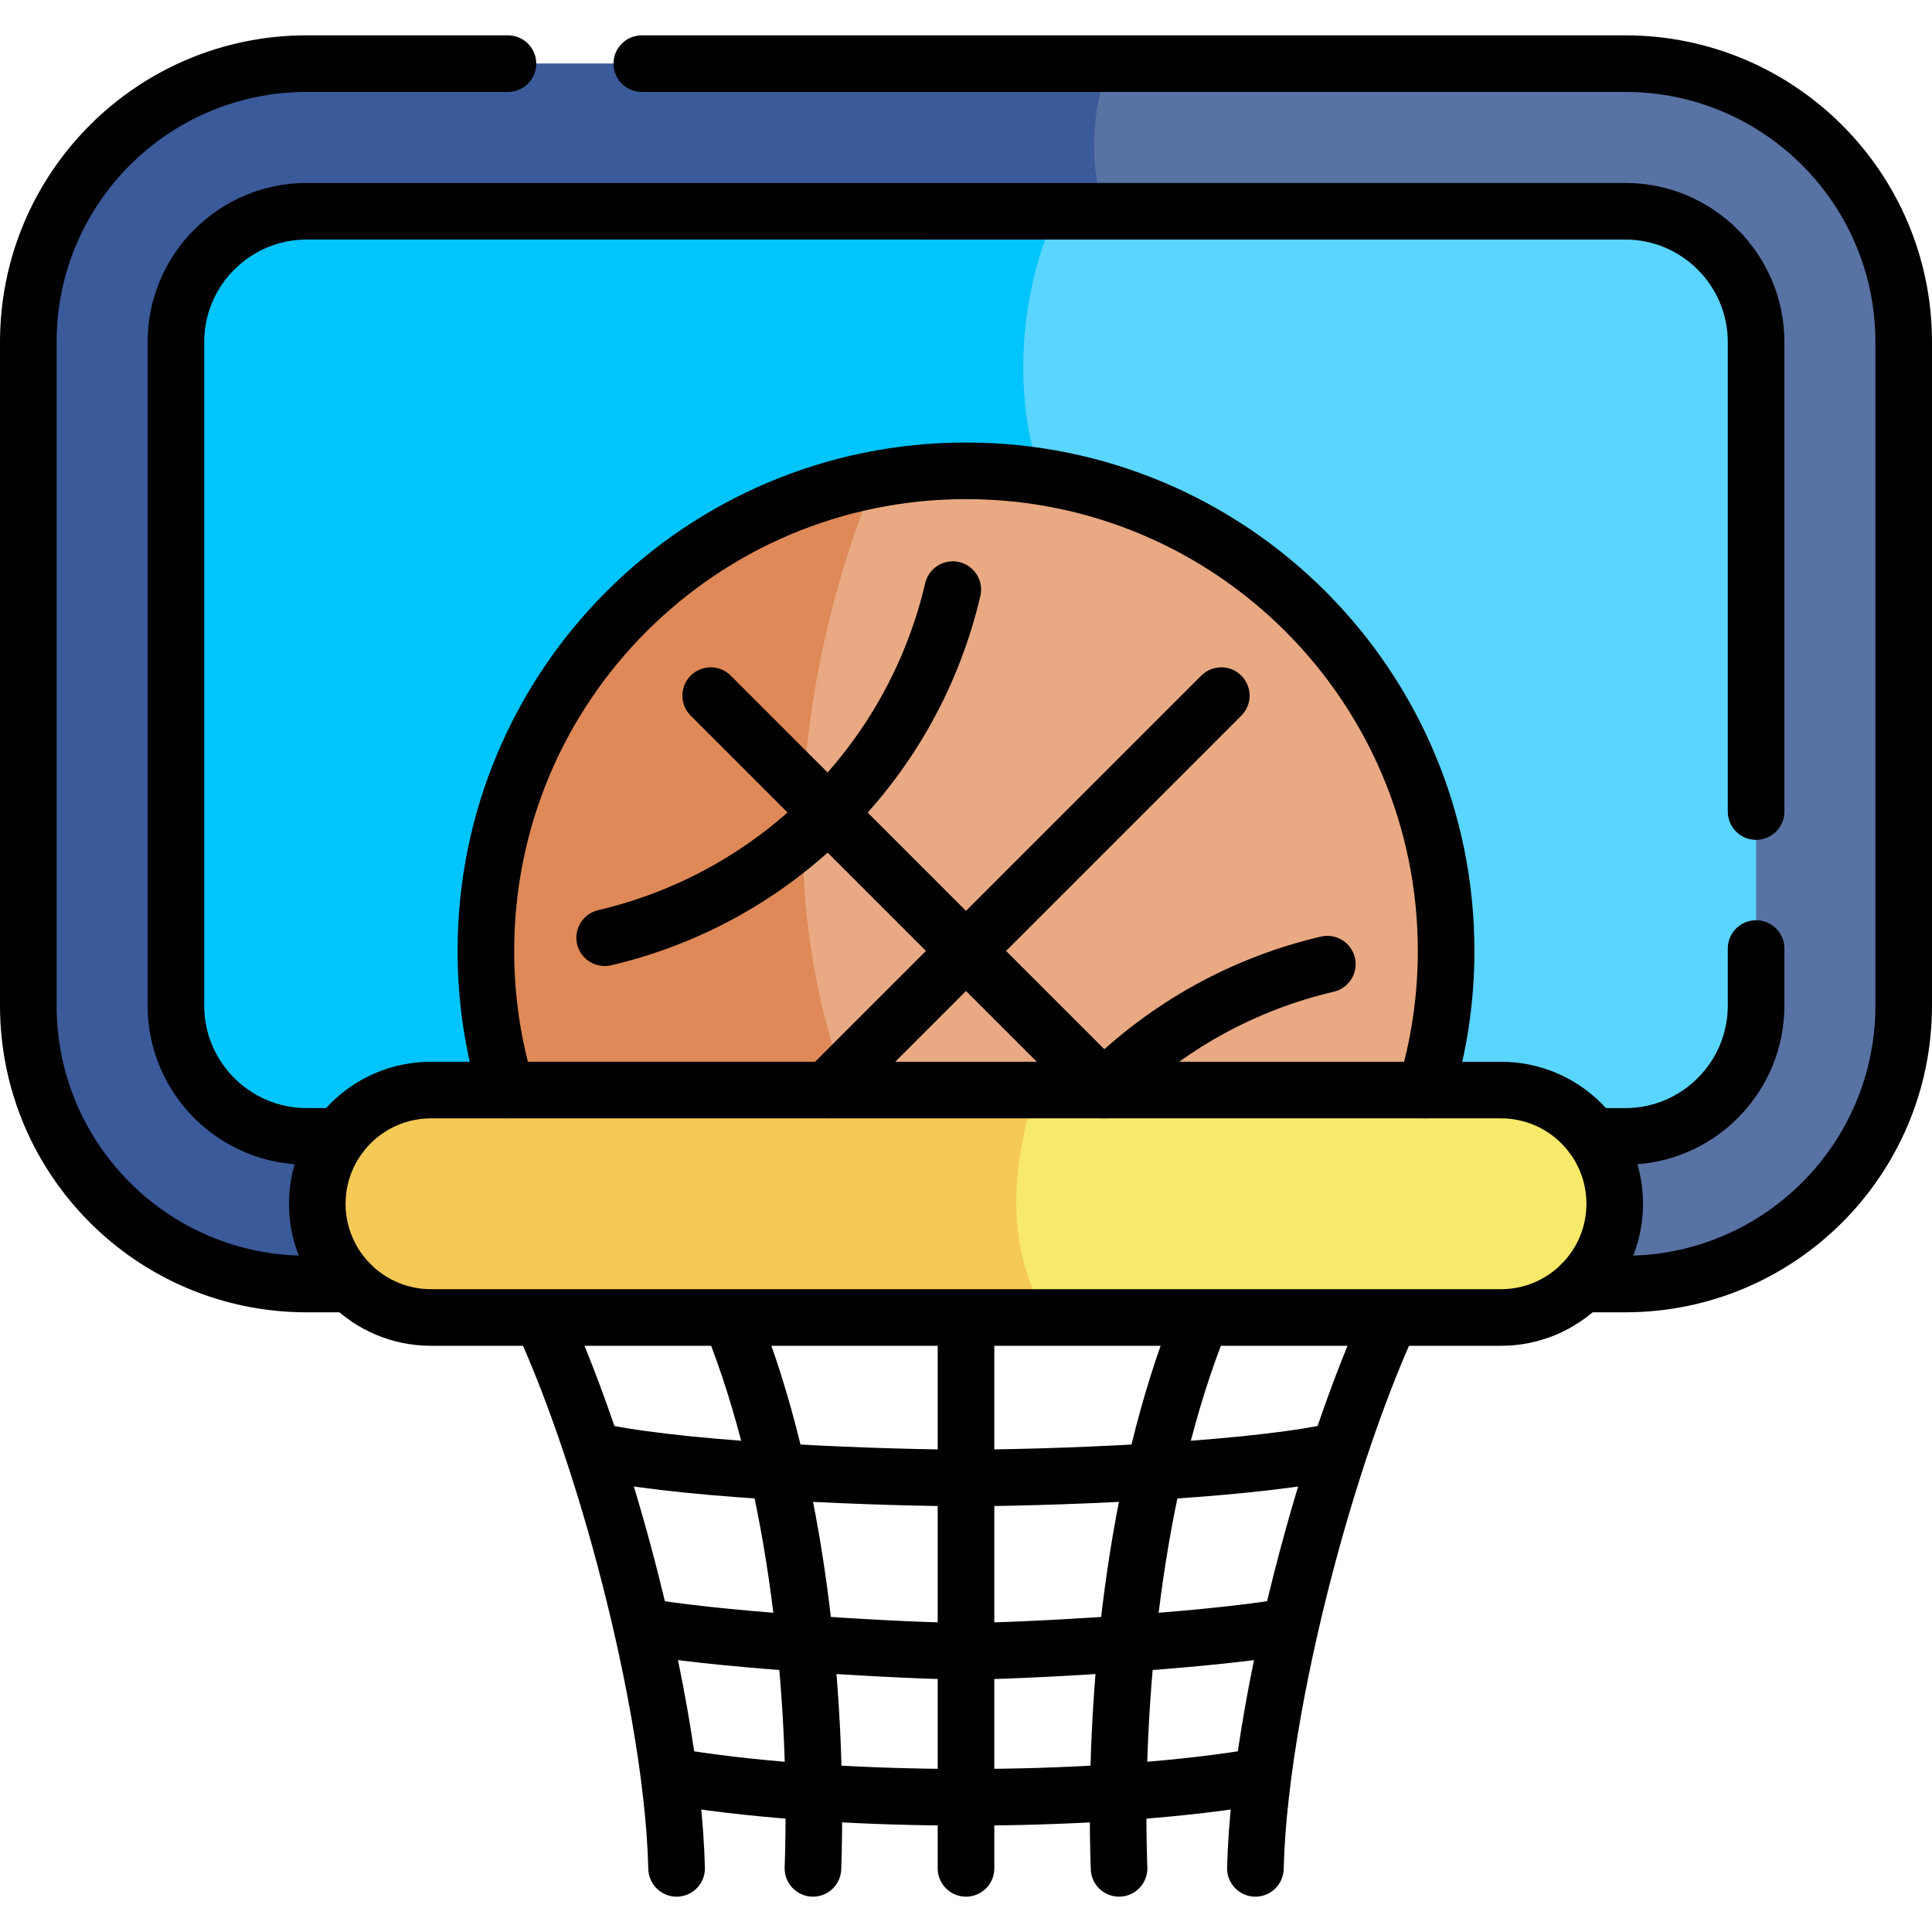 <?xml version="1.0" encoding="UTF-8"?> <svg xmlns="http://www.w3.org/2000/svg" xmlns:xlink="http://www.w3.org/1999/xlink" version="1.1" id="Capa_1" x="0px" y="0px" viewBox="0 0 512 512" style="enable-background:new 0 0 512 512;" xml:space="preserve"> <g> <g> <path style="fill:#5972A4;" d="M430.718,16.864H81.282C40.533,16.864,7.5,49.898,7.5,90.647v175.848&#10;&#9;&#9;&#9;c0,40.749,33.033,73.782,73.782,73.782h349.436c40.749,0,73.782-33.033,73.782-73.782V90.647&#10;&#9;&#9;&#9;C504.5,49.898,471.467,16.864,430.718,16.864z"></path> <path style="fill:#3B5A9A;" d="M81.282,16.864C40.533,16.864,7.5,49.898,7.5,90.647v175.848c0,40.749,33.033,73.782,73.782,73.782&#10;&#9;&#9;&#9;h217.332V65.201c-10.245-10.036-10.895-33.315-4.58-48.336H81.282z"></path> <path style="fill:#59D5FF;" d="M81.282,301.161c-19.115,0-34.666-15.551-34.666-34.666V90.647&#10;&#9;&#9;&#9;c0-19.115,15.551-34.666,34.666-34.666h349.436c19.115,0,34.666,15.551,34.666,34.666v175.848&#10;&#9;&#9;&#9;c0,19.115-15.551,34.666-34.666,34.666H81.282z"></path> <path style="fill:#00C4FC;" d="M81.282,55.98c-19.115,0-34.666,15.551-34.666,34.666v175.848&#10;&#9;&#9;&#9;c0,19.115,15.551,34.666,34.666,34.666h202.725V140.796c-13.827-16.022-18.441-53.005-4.025-84.816H81.282z"></path> </g> <path style="fill:#E9A982;" d="M362.768,321.231c12.944-19.924,20.469-43.694,20.469-69.224&#10;&#9;&#9;c0-70.271-56.966-127.237-127.237-127.237s-127.237,56.966-127.237,127.237c0,25.53,7.525,49.3,20.469,69.224H362.768z"></path> <path style="fill:#DE8957;" d="M231.779,127.084c-58.685,11.312-103.015,62.937-103.015,124.924c0,25.53,7.525,49.3,20.469,69.224&#10;&#9;&#9;h91.338C200.576,257.168,209.108,183.402,231.779,127.084z"></path> <path style="fill:#F7E969;" d="M397.783,349.147H114.217c-16.642,0-30.134-13.491-30.134-30.134l0,0&#10;&#9;&#9;c0-16.642,13.491-30.134,30.134-30.134h283.567c16.642,0,30.134,13.491,30.134,30.134l0,0&#10;&#9;&#9;C427.917,335.656,414.426,349.147,397.783,349.147z"></path> <path style="fill:#F5C956;" d="M274.603,288.88H114.217c-16.642,0-30.134,13.491-30.134,30.134&#10;&#9;&#9;c0,16.642,13.491,30.133,30.134,30.133h163.195C265.375,329.081,268.821,305.952,274.603,288.88z"></path> <g> <path style="fill:none;stroke:#000000;stroke-width:15;stroke-linecap:round;stroke-linejoin:round;stroke-miterlimit:10;" d="&#10;&#9;&#9;&#9;M397.783,349.147H114.217c-16.642,0-30.134-13.491-30.134-30.134l0,0c0-16.642,13.491-30.134,30.134-30.134h283.567&#10;&#9;&#9;&#9;c16.642,0,30.134,13.491,30.134,30.134l0,0C427.917,335.656,414.426,349.147,397.783,349.147z"></path> <path style="fill:none;stroke:#000000;stroke-width:15;stroke-linecap:round;stroke-linejoin:round;stroke-miterlimit:10;" d="&#10;&#9;&#9;&#9;M377.806,288.88c3.53-11.671,5.431-24.049,5.431-36.872c0-70.271-56.966-127.237-127.237-127.237&#10;&#9;&#9;&#9;c-70.271,0-127.237,56.966-127.237,127.237c0,12.823,1.901,25.201,5.431,36.872"></path> <g> <line style="fill:none;stroke:#000000;stroke-width:15;stroke-linecap:round;stroke-linejoin:round;stroke-miterlimit:10;" x1="292.872" y1="288.88" x2="188.343" y2="184.35"></line> <line style="fill:none;stroke:#000000;stroke-width:15;stroke-linecap:round;stroke-linejoin:round;stroke-miterlimit:10;" x1="323.657" y1="184.35" x2="219.128" y2="288.88"></line> <path style="fill:none;stroke:#000000;stroke-width:15;stroke-linecap:round;stroke-linejoin:round;stroke-miterlimit:10;" d="&#10;&#9;&#9;&#9;&#9;M252.496,156.254c-5.083,21.709-16.086,42.313-33.012,59.238s-37.529,27.929-59.238,33.012"></path> <path style="fill:none;stroke:#000000;stroke-width:15;stroke-linecap:round;stroke-linejoin:round;stroke-miterlimit:10;" d="&#10;&#9;&#9;&#9;&#9;M351.754,255.512c-21.709,5.082-42.313,16.086-59.238,33.011c-0.117,0.117-0.226,0.239-0.342,0.357"></path> </g> <path style="fill:none;stroke:#000000;stroke-width:15;stroke-linecap:round;stroke-linejoin:round;stroke-miterlimit:10;" d="&#10;&#9;&#9;&#9;M465.384,215.069V90.647c0-19.115-15.551-34.666-34.666-34.666H81.282c-19.115,0-34.666,15.551-34.666,34.666v175.848&#10;&#9;&#9;&#9;c0,19.115,15.551,34.666,34.666,34.666h8.662"></path> <path style="fill:none;stroke:#000000;stroke-width:15;stroke-linecap:round;stroke-linejoin:round;stroke-miterlimit:10;" d="&#10;&#9;&#9;&#9;M422.056,301.161h8.662c19.115,0,34.666-15.551,34.666-34.666v-15.127"></path> <path style="fill:none;stroke:#000000;stroke-width:15;stroke-linecap:round;stroke-linejoin:round;stroke-miterlimit:10;" d="&#10;&#9;&#9;&#9;M134.611,16.864H81.282C40.533,16.864,7.5,49.898,7.5,90.647v175.848c0,40.749,33.033,73.782,73.782,73.782h11.584"></path> <path style="fill:none;stroke:#000000;stroke-width:15;stroke-linecap:round;stroke-linejoin:round;stroke-miterlimit:10;" d="&#10;&#9;&#9;&#9;M419.133,340.277h11.584c40.749,0,73.782-33.034,73.782-73.782V90.647c0-40.749-33.034-73.782-73.782-73.782H170.085"></path> <g> <path style="fill:none;stroke:#000000;stroke-width:15;stroke-linecap:round;stroke-linejoin:round;stroke-miterlimit:10;" d="&#10;&#9;&#9;&#9;&#9;M143.758,349.793c7.33,16.057,14.389,36.305,20.26,57.391c8.651,31.071,14.724,63.962,15.289,87.952"></path> <path style="fill:none;stroke:#000000;stroke-width:15;stroke-linecap:round;stroke-linejoin:round;stroke-miterlimit:10;" d="&#10;&#9;&#9;&#9;&#9;M193.831,349.792c17.58,43.526,23.148,100.439,21.61,145.343"></path> <path style="fill:none;stroke:#000000;stroke-width:15;stroke-linecap:round;stroke-linejoin:round;stroke-miterlimit:10;" d="&#10;&#9;&#9;&#9;&#9;M368.241,349.793c-7.33,16.057-14.389,36.305-20.26,57.391c-8.651,31.071-14.724,63.962-15.289,87.952"></path> <path style="fill:none;stroke:#000000;stroke-width:15;stroke-linecap:round;stroke-linejoin:round;stroke-miterlimit:10;" d="&#10;&#9;&#9;&#9;&#9;M318.169,349.792c-17.58,43.526-23.148,100.439-21.61,145.343"></path> <line style="fill:none;stroke:#000000;stroke-width:15;stroke-linecap:round;stroke-linejoin:round;stroke-miterlimit:10;" x1="256" y1="349.792" x2="256" y2="495.136"></line> <path style="fill:none;stroke:#000000;stroke-width:15;stroke-linecap:round;stroke-linejoin:round;stroke-miterlimit:10;" d="&#10;&#9;&#9;&#9;&#9;M332.067,471.081c-11.221,1.825-24.164,3.187-38.033,4.06c-12.146,0.765-25.002,1.156-38.034,1.156s-25.887-0.391-38.033-1.156&#10;&#9;&#9;&#9;&#9;c-13.869-0.873-26.813-2.235-38.033-4.06"></path> <path style="fill:none;stroke:#000000;stroke-width:15;stroke-linecap:round;stroke-linejoin:round;stroke-miterlimit:10;" d="&#10;&#9;&#9;&#9;&#9;M339.268,431.39c-10.658,1.74-27.329,3.26-43.282,4.359c-16.673,1.149-32.562,1.839-39.985,1.839s-23.312-0.69-39.985-1.839&#10;&#9;&#9;&#9;&#9;c-15.953-1.099-32.624-2.62-43.282-4.359"></path> <path style="fill:none;stroke:#000000;stroke-width:15;stroke-linecap:round;stroke-linejoin:round;stroke-miterlimit:10;" d="&#10;&#9;&#9;&#9;&#9;M352.122,384.987c-12.741,2.501-31.187,4.132-48.863,5.156c-19.692,1.141-38.429,1.53-47.259,1.53&#10;&#9;&#9;&#9;&#9;c-8.83,0-27.567-0.388-47.259-1.53c-17.676-1.024-36.122-2.655-48.863-5.156"></path> </g> </g> </g> <g> </g> <g> </g> <g> </g> <g> </g> <g> </g> <g> </g> <g> </g> <g> </g> <g> </g> <g> </g> <g> </g> <g> </g> <g> </g> <g> </g> <g> </g> </svg> 